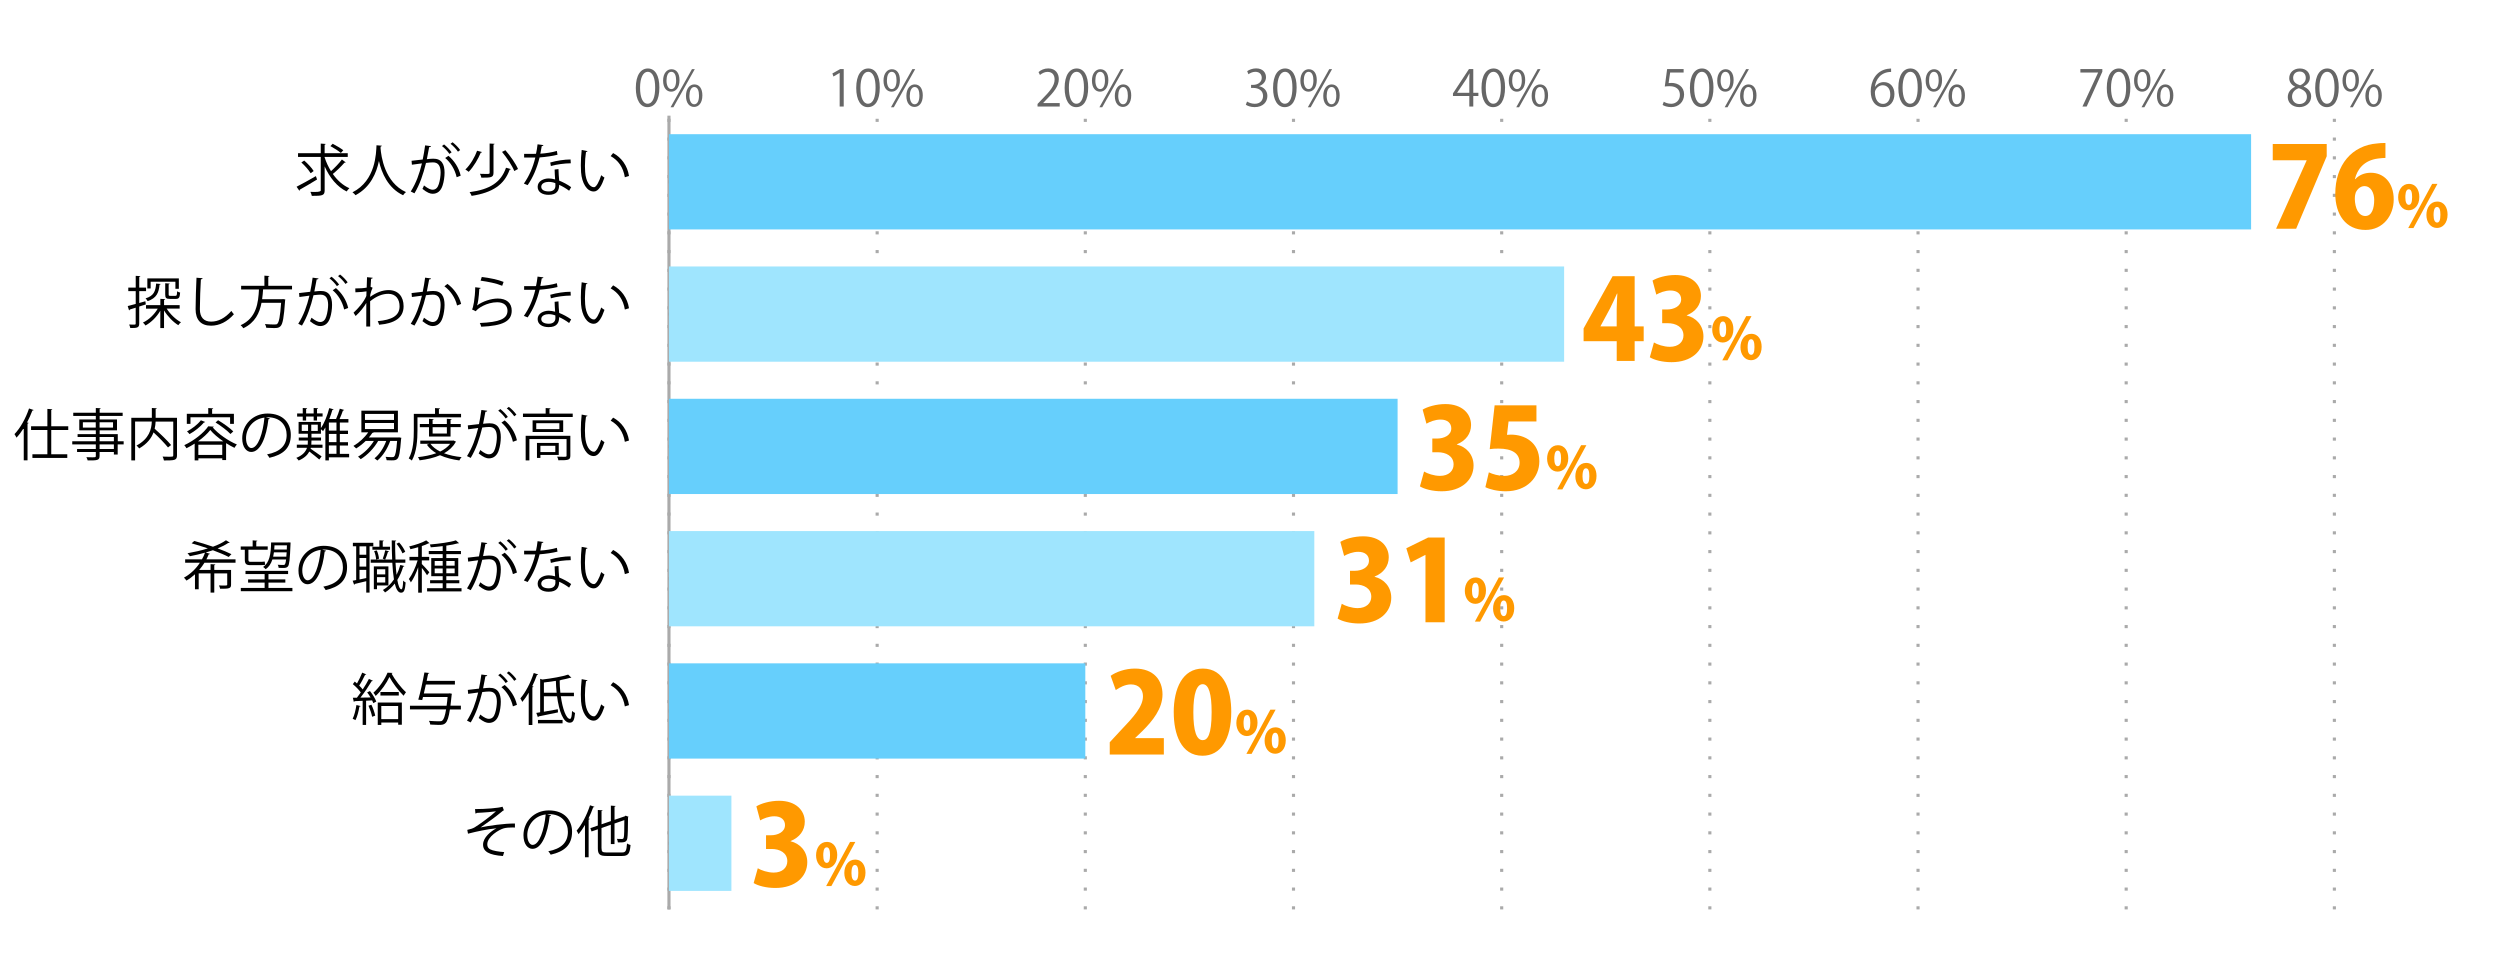 <?xml version="1.0" encoding="UTF-8"?><svg id="_レイヤー_2" xmlns="http://www.w3.org/2000/svg" viewBox="0 0 800 313.5"><defs><style>.cls-1,.cls-2,.cls-3,.cls-4{fill:none;}.cls-5{fill:#66cffc;}.cls-6{fill:#f90;}.cls-7{fill:#9fe5fe;}.cls-8{fill:#666;}.cls-2{stroke-dasharray:0 0 1 5;}.cls-2,.cls-3,.cls-4{stroke-miterlimit:10;}.cls-2,.cls-4{stroke:#aaa;}.cls-3{stroke:#000;}</style></defs><g id="_グラフのコピー"><rect class="cls-1" width="800" height="313.5"/><g><path class="cls-8" d="M203.46,28.14c0-4.19,1.63-6.23,3.87-6.23s3.67,2.15,3.67,6.07c0,4.16-1.46,6.31-3.84,6.31-2.18,0-3.7-2.14-3.7-6.15Zm6.19-.1c0-2.99-.72-5.06-2.4-5.06-1.42,0-2.43,1.9-2.43,5.06s.88,5.15,2.38,5.15c1.78,0,2.45-2.3,2.45-5.15Z"/><path class="cls-8" d="M217.44,25.64c0,2.5-1.23,3.7-2.66,3.7s-2.59-1.17-2.59-3.54,1.25-3.65,2.67-3.65c1.62,0,2.58,1.31,2.58,3.49Zm-4.16,.16c0,1.46,.53,2.71,1.54,2.71,1.09,0,1.54-1.26,1.54-2.79,0-1.44-.4-2.74-1.54-2.74s-1.54,1.44-1.54,2.82Zm2.21,8.52h-.91l6.85-12.2h.91l-6.85,12.2Zm9.27-3.78c0,2.48-1.23,3.68-2.66,3.68s-2.59-1.17-2.59-3.54,1.25-3.67,2.67-3.67c1.62,0,2.58,1.33,2.58,3.52Zm-4.16,.08c0,1.52,.53,2.75,1.54,2.75,1.1,0,1.54-1.25,1.54-2.79,0-1.42-.38-2.74-1.52-2.74-1.07,0-1.55,1.39-1.55,2.77Z"/></g><g><path class="cls-8" d="M268.69,34.09v-10.74h-.03l-1.97,1.14-.32-.99,2.48-1.39h1.14v11.99h-1.3Z"/><path class="cls-8" d="M273.99,28.14c0-4.19,1.63-6.23,3.87-6.23s3.67,2.15,3.67,6.07c0,4.16-1.46,6.31-3.84,6.31-2.18,0-3.7-2.14-3.7-6.15Zm6.19-.1c0-2.99-.72-5.06-2.4-5.06-1.42,0-2.43,1.9-2.43,5.06s.88,5.15,2.38,5.15c1.78,0,2.45-2.3,2.45-5.15Z"/><path class="cls-8" d="M287.97,25.64c0,2.5-1.23,3.7-2.66,3.7s-2.59-1.17-2.59-3.54,1.25-3.65,2.67-3.65c1.62,0,2.58,1.31,2.58,3.49Zm-4.16,.16c0,1.46,.53,2.71,1.54,2.71,1.09,0,1.54-1.26,1.54-2.79,0-1.44-.4-2.74-1.54-2.74s-1.54,1.44-1.54,2.82Zm2.21,8.52h-.91l6.85-12.2h.91l-6.85,12.2Zm9.27-3.78c0,2.48-1.23,3.68-2.66,3.68s-2.59-1.17-2.59-3.54,1.25-3.67,2.67-3.67c1.62,0,2.58,1.33,2.58,3.52Zm-4.16,.08c0,1.52,.53,2.75,1.54,2.75,1.1,0,1.54-1.25,1.54-2.79,0-1.42-.38-2.74-1.52-2.74-1.07,0-1.55,1.39-1.55,2.77Z"/></g><g><path class="cls-8" d="M339.1,34.09h-7.09v-.82l1.17-1.23c2.85-2.88,4.29-4.63,4.29-6.58,0-1.28-.56-2.46-2.29-2.46-.96,0-1.82,.53-2.4,.99l-.45-.93c.74-.66,1.82-1.17,3.11-1.17,2.42,0,3.38,1.76,3.38,3.41,0,2.26-1.58,4.18-4.07,6.67l-.94,.99v.03h5.3v1.09Z"/><path class="cls-8" d="M340.68,28.14c0-4.19,1.63-6.23,3.87-6.23s3.67,2.15,3.67,6.07c0,4.16-1.46,6.31-3.84,6.31-2.18,0-3.7-2.14-3.7-6.15Zm6.19-.1c0-2.99-.72-5.06-2.4-5.06-1.42,0-2.43,1.9-2.43,5.06s.88,5.15,2.38,5.15c1.78,0,2.45-2.3,2.45-5.15Z"/><path class="cls-8" d="M354.67,25.64c0,2.5-1.23,3.7-2.66,3.7s-2.59-1.17-2.59-3.54,1.25-3.65,2.67-3.65c1.62,0,2.58,1.31,2.58,3.49Zm-4.16,.16c0,1.46,.53,2.71,1.54,2.71,1.09,0,1.54-1.26,1.54-2.79,0-1.44-.4-2.74-1.54-2.74s-1.54,1.44-1.54,2.82Zm2.21,8.52h-.91l6.85-12.2h.91l-6.85,12.2Zm9.27-3.78c0,2.48-1.23,3.68-2.66,3.68s-2.59-1.17-2.59-3.54,1.25-3.67,2.67-3.67c1.62,0,2.58,1.33,2.58,3.52Zm-4.16,.08c0,1.52,.53,2.75,1.54,2.75,1.1,0,1.54-1.25,1.54-2.79,0-1.42-.38-2.74-1.52-2.74-1.07,0-1.55,1.39-1.55,2.77Z"/></g><g><path class="cls-8" d="M402.95,27.61c1.41,.24,2.61,1.38,2.61,3.1,0,1.9-1.38,3.57-4.07,3.57-1.2,0-2.29-.38-2.83-.77l.4-1.02c.43,.29,1.39,.72,2.45,.72,2.02,0,2.67-1.41,2.67-2.51,0-1.76-1.49-2.56-3.06-2.56h-.78v-.99h.78c1.15,0,2.64-.72,2.64-2.23,0-1.04-.62-1.94-2.07-1.94-.88,0-1.71,.43-2.19,.78l-.4-.98c.58-.45,1.7-.9,2.85-.9,2.19,0,3.17,1.39,3.17,2.83,0,1.23-.78,2.34-2.18,2.83v.05Z"/><path class="cls-8" d="M407.38,28.14c0-4.19,1.63-6.23,3.87-6.23s3.67,2.15,3.67,6.07c0,4.16-1.46,6.31-3.84,6.31-2.18,0-3.7-2.14-3.7-6.15Zm6.19-.1c0-2.99-.72-5.06-2.4-5.06-1.42,0-2.43,1.9-2.43,5.06s.88,5.15,2.38,5.15c1.78,0,2.45-2.3,2.45-5.15Z"/><path class="cls-8" d="M421.37,25.64c0,2.5-1.23,3.7-2.66,3.7s-2.59-1.17-2.59-3.54,1.25-3.65,2.67-3.65c1.62,0,2.58,1.31,2.58,3.49Zm-4.16,.16c0,1.46,.53,2.71,1.54,2.71,1.09,0,1.54-1.26,1.54-2.79,0-1.44-.4-2.74-1.54-2.74s-1.54,1.44-1.54,2.82Zm2.21,8.52h-.91l6.85-12.2h.91l-6.85,12.2Zm9.27-3.78c0,2.48-1.23,3.68-2.66,3.68s-2.59-1.17-2.59-3.54,1.25-3.67,2.67-3.67c1.62,0,2.58,1.33,2.58,3.52Zm-4.16,.08c0,1.52,.53,2.75,1.54,2.75,1.1,0,1.54-1.25,1.54-2.79,0-1.42-.38-2.74-1.52-2.74-1.07,0-1.55,1.39-1.55,2.77Z"/></g><g><path class="cls-8" d="M471.44,34.09h-1.26v-3.36h-5.23v-.85l5.12-7.78h1.38v7.6h1.63v1.02h-1.63v3.36Zm-5.15-4.39h3.89v-4.26c0-.66,.03-1.3,.06-1.92h-.06c-.37,.74-.66,1.25-.96,1.79l-2.93,4.35v.03Z"/><path class="cls-8" d="M474.08,28.14c0-4.19,1.63-6.23,3.87-6.23s3.67,2.15,3.67,6.07c0,4.16-1.46,6.31-3.84,6.31-2.18,0-3.7-2.14-3.7-6.15Zm6.19-.1c0-2.99-.72-5.06-2.4-5.06-1.42,0-2.43,1.9-2.43,5.06s.88,5.15,2.38,5.15c1.78,0,2.45-2.3,2.45-5.15Z"/><path class="cls-8" d="M488.06,25.64c0,2.5-1.23,3.7-2.66,3.7s-2.59-1.17-2.59-3.54,1.25-3.65,2.67-3.65c1.62,0,2.58,1.31,2.58,3.49Zm-4.16,.16c0,1.46,.53,2.71,1.54,2.71,1.09,0,1.54-1.26,1.54-2.79,0-1.44-.4-2.74-1.54-2.74s-1.54,1.44-1.54,2.82Zm2.21,8.52h-.91l6.85-12.2h.91l-6.85,12.2Zm9.27-3.78c0,2.48-1.23,3.68-2.66,3.68s-2.59-1.17-2.59-3.54,1.25-3.67,2.67-3.67c1.62,0,2.58,1.33,2.58,3.52Zm-4.16,.08c0,1.52,.53,2.75,1.54,2.75,1.1,0,1.54-1.25,1.54-2.79,0-1.42-.38-2.74-1.52-2.74-1.07,0-1.55,1.39-1.55,2.77Z"/></g><g><path class="cls-8" d="M538.76,22.1v1.1h-4.31l-.5,3.39c.26-.03,.51-.06,.93-.06,2.13,0,4.03,1.26,4.03,3.68s-1.76,4.07-4.13,4.07c-1.2,0-2.21-.35-2.75-.7l.38-1.04c.45,.3,1.33,.67,2.37,.67,1.5,0,2.8-1.1,2.79-2.83,0-1.65-1.06-2.8-3.3-2.8-.64,0-1.14,.05-1.54,.11l.75-5.59h5.27Z"/><path class="cls-8" d="M540.77,28.14c0-4.19,1.63-6.23,3.87-6.23s3.67,2.15,3.67,6.07c0,4.16-1.46,6.31-3.84,6.31-2.18,0-3.7-2.14-3.7-6.15Zm6.19-.1c0-2.99-.72-5.06-2.4-5.06-1.42,0-2.43,1.9-2.43,5.06s.88,5.15,2.38,5.15c1.78,0,2.45-2.3,2.45-5.15Z"/><path class="cls-8" d="M554.76,25.64c0,2.5-1.23,3.7-2.66,3.7s-2.59-1.17-2.59-3.54,1.25-3.65,2.67-3.65c1.62,0,2.58,1.31,2.58,3.49Zm-4.16,.16c0,1.46,.53,2.71,1.54,2.71,1.09,0,1.54-1.26,1.54-2.79,0-1.44-.4-2.74-1.54-2.74s-1.54,1.44-1.54,2.82Zm2.21,8.52h-.91l6.85-12.2h.91l-6.85,12.2Zm9.27-3.78c0,2.48-1.23,3.68-2.66,3.68s-2.59-1.17-2.59-3.54,1.25-3.67,2.67-3.67c1.62,0,2.58,1.33,2.58,3.52Zm-4.16,.08c0,1.52,.53,2.75,1.54,2.75,1.1,0,1.54-1.25,1.54-2.79,0-1.42-.38-2.74-1.52-2.74-1.07,0-1.55,1.39-1.55,2.77Z"/></g><g><path class="cls-8" d="M600.03,27.74c.54-.8,1.52-1.47,2.8-1.47,2.03,0,3.39,1.52,3.39,3.83s-1.34,4.19-3.68,4.19-3.91-1.94-3.91-5.04,1.5-6.58,5.39-7.22c.45-.06,.85-.11,1.12-.11l.02,1.1c-3.33,0-4.91,2.42-5.19,4.72h.05Zm4.85,2.45c0-1.84-.99-2.91-2.43-2.91s-2.48,1.38-2.48,2.27c.02,2.19,.94,3.7,2.61,3.7,1.39,0,2.31-1.25,2.31-3.06Z"/><path class="cls-8" d="M607.47,28.14c0-4.19,1.63-6.23,3.87-6.23s3.67,2.15,3.67,6.07c0,4.16-1.46,6.31-3.84,6.31-2.18,0-3.7-2.14-3.7-6.15Zm6.19-.1c0-2.99-.72-5.06-2.4-5.06-1.42,0-2.43,1.9-2.43,5.06s.88,5.15,2.38,5.15c1.78,0,2.45-2.3,2.45-5.15Z"/><path class="cls-8" d="M621.46,25.64c0,2.5-1.23,3.7-2.66,3.7s-2.59-1.17-2.59-3.54,1.25-3.65,2.67-3.65c1.62,0,2.58,1.31,2.58,3.49Zm-4.16,.16c0,1.46,.53,2.71,1.54,2.71,1.09,0,1.54-1.26,1.54-2.79,0-1.44-.4-2.74-1.54-2.74s-1.54,1.44-1.54,2.82Zm2.21,8.52h-.91l6.85-12.2h.91l-6.85,12.2Zm9.27-3.78c0,2.48-1.23,3.68-2.66,3.68s-2.59-1.17-2.59-3.54,1.25-3.67,2.67-3.67c1.62,0,2.58,1.33,2.58,3.52Zm-4.16,.08c0,1.52,.53,2.75,1.54,2.75,1.1,0,1.54-1.25,1.54-2.79,0-1.42-.38-2.74-1.52-2.74-1.07,0-1.55,1.39-1.55,2.77Z"/></g><g><path class="cls-8" d="M665.72,22.1h7.03v.85l-5.01,11.14h-1.36l5.01-10.85v-.03h-5.67v-1.1Z"/><path class="cls-8" d="M674.17,28.14c0-4.19,1.63-6.23,3.87-6.23s3.67,2.15,3.67,6.07c0,4.16-1.46,6.31-3.84,6.31-2.18,0-3.7-2.14-3.7-6.15Zm6.19-.1c0-2.99-.72-5.06-2.4-5.06-1.42,0-2.43,1.9-2.43,5.06s.88,5.15,2.38,5.15c1.78,0,2.45-2.3,2.45-5.15Z"/><path class="cls-8" d="M688.15,25.64c0,2.5-1.23,3.7-2.66,3.7s-2.59-1.17-2.59-3.54,1.25-3.65,2.67-3.65c1.62,0,2.58,1.31,2.58,3.49Zm-4.16,.16c0,1.46,.53,2.71,1.54,2.71,1.09,0,1.54-1.26,1.54-2.79,0-1.44-.4-2.74-1.54-2.74s-1.54,1.44-1.54,2.82Zm2.21,8.52h-.91l6.85-12.2h.91l-6.85,12.2Zm9.27-3.78c0,2.48-1.23,3.68-2.66,3.68s-2.59-1.17-2.59-3.54,1.25-3.67,2.67-3.67c1.62,0,2.58,1.33,2.58,3.52Zm-4.16,.08c0,1.52,.53,2.75,1.54,2.75,1.1,0,1.54-1.25,1.54-2.79,0-1.42-.38-2.74-1.52-2.74-1.07,0-1.55,1.39-1.55,2.77Z"/></g><g><path class="cls-8" d="M734.42,27.74c-1.3-.62-1.87-1.68-1.87-2.71,0-1.86,1.46-3.12,3.39-3.12,2.18,0,3.22,1.47,3.22,2.91,0,1.02-.54,2.14-1.97,2.83v.06c1.47,.62,2.38,1.7,2.38,3.14,0,2.03-1.66,3.43-3.78,3.43-2.29,0-3.7-1.46-3.7-3.19,0-1.55,.93-2.67,2.32-3.3v-.06Zm3.79,3.27c0-1.5-1.01-2.27-2.59-2.79-1.41,.46-2.16,1.49-2.16,2.67,0,1.36,.91,2.4,2.35,2.4,1.54,0,2.4-1.04,2.4-2.29Zm-4.4-6.1c-.02,1.28,.9,1.98,2.22,2.38,1.04-.4,1.82-1.22,1.82-2.35,0-1.01-.56-2.05-1.97-2.05s-2.08,.98-2.08,2.02Z"/><path class="cls-8" d="M740.86,28.14c0-4.19,1.63-6.23,3.87-6.23s3.67,2.15,3.67,6.07c0,4.16-1.46,6.31-3.84,6.31-2.18,0-3.7-2.14-3.7-6.15Zm6.19-.1c0-2.99-.72-5.06-2.4-5.06-1.42,0-2.43,1.9-2.43,5.06s.88,5.15,2.38,5.15c1.78,0,2.45-2.3,2.45-5.15Z"/><path class="cls-8" d="M754.85,25.64c0,2.5-1.23,3.7-2.66,3.7s-2.59-1.17-2.59-3.54,1.25-3.65,2.67-3.65c1.62,0,2.58,1.31,2.58,3.49Zm-4.16,.16c0,1.46,.53,2.71,1.54,2.71,1.09,0,1.54-1.26,1.54-2.79,0-1.44-.4-2.74-1.54-2.74s-1.54,1.44-1.54,2.82Zm2.21,8.52h-.91l6.85-12.2h.91l-6.85,12.2Zm9.27-3.78c0,2.48-1.23,3.68-2.66,3.68s-2.59-1.17-2.59-3.54,1.25-3.67,2.67-3.67c1.62,0,2.58,1.33,2.58,3.52Zm-4.16,.08c0,1.52,.53,2.75,1.54,2.75,1.1,0,1.54-1.25,1.54-2.79,0-1.42-.38-2.74-1.52-2.74-1.07,0-1.55,1.39-1.55,2.77Z"/></g><g><line class="cls-2" x1="214.07" y1="291.01" x2="214.07" y2="37.01"/><line class="cls-2" x1="280.69" y1="291.01" x2="280.69" y2="37.01"/><line class="cls-2" x1="347.3" y1="291.01" x2="347.3" y2="37.01"/><line class="cls-2" x1="413.92" y1="291.01" x2="413.92" y2="37.01"/><line class="cls-2" x1="480.54" y1="291.01" x2="480.54" y2="37.01"/><line class="cls-2" x1="547.15" y1="291.01" x2="547.15" y2="37.01"/><line class="cls-2" x1="613.77" y1="291.01" x2="613.77" y2="37.01"/><line class="cls-2" x1="680.38" y1="291.01" x2="680.38" y2="37.01"/><line class="cls-2" x1="747" y1="291.01" x2="747" y2="37.01"/></g><line class="cls-4" x1="214.07" y1="291.01" x2="214.07" y2="37.01"/><g><line class="cls-3" x1="214.07" y1="269.85" x2="231.3" y2="269.85"/><line class="cls-3" x1="214.07" y1="227.51" x2="231.3" y2="227.51"/><line class="cls-3" x1="214.07" y1="185.18" x2="231.3" y2="185.18"/><line class="cls-3" x1="214.07" y1="142.85" x2="231.3" y2="142.85"/><line class="cls-3" x1="214.07" y1="100.51" x2="231.3" y2="100.51"/><line class="cls-3" x1="214.07" y1="58.18" x2="231.3" y2="58.18"/></g><g><rect class="cls-5" x="214.07" y="42.94" width="506.28" height="30.48"/><rect class="cls-7" x="214.07" y="85.27" width="286.45" height="30.48"/><rect class="cls-5" x="214.07" y="127.61" width="233.16" height="30.48"/><rect class="cls-7" x="214.07" y="169.94" width="206.51" height="30.48"/><rect class="cls-5" x="214.07" y="212.27" width="133.23" height="30.48"/><rect class="cls-7" x="214.07" y="254.61" width="19.98" height="30.48"/></g><g><path d="M152.01,258.91c3.35,0,7.56-.34,8.8-.76l.43,1.13c-.2,.05-.47,.29-.85,.61-1.82,1.51-4.45,3.4-6.59,4.88,2.5-.52,7.62-1.3,10.98-1.24v1.28c-.25-.02-.54-.02-.81-.02-.97,0-2,.07-2.75,.27-1.55,.43-5.29,2.65-5.29,5.11,0,1.12,.68,1.49,.94,1.62,.81,.45,2.77,.77,4.47,.88l-.4,1.26c-4.36-.34-6.36-1.35-6.36-3.66s2.52-4.29,4.29-5.22c-3.08,.32-6.12,.96-9.11,1.73l-.23-1.22c1.04-.22,1.78-.47,2.36-.81,1.35-.79,5.33-3.71,6.82-5.13-1.12,.18-3.37,.36-4.39,.41-.52,.04-1.24,.05-1.71,.09-.07,.09-.29,.22-.47,.22l-.13-1.44Z"/><path d="M176.35,260.86c-.07,.16-.22,.29-.45,.29-.65,5.6-2.52,10.48-5.51,10.48-1.51,0-2.88-1.51-2.88-4.36,0-4.32,3.37-7.94,8.1-7.94,5.2,0,7.45,3.29,7.45,6.81,0,4.29-2.48,6.36-6.84,7.36-.16-.29-.47-.77-.76-1.1,4.14-.79,6.27-2.81,6.27-6.21,0-2.97-1.91-5.67-6.12-5.67-.18,0-.38,.02-.54,.04l1.28,.31Zm-1.73-.23c-3.64,.45-5.89,3.46-5.89,6.61,0,1.93,.83,3.13,1.69,3.13,2.18,0,3.75-4.81,4.2-9.74Z"/><path d="M187.19,263.99c-.65,1.1-1.33,2.11-2.05,2.95-.14-.29-.43-.86-.63-1.13,1.66-1.87,3.28-5,4.29-8.12l1.42,.47c-.04,.13-.18,.2-.4,.18-.43,1.21-.94,2.41-1.51,3.56l.41,.13c-.02,.11-.13,.2-.36,.23v12.06h-1.17v-10.33Zm5.31,7.49c0,1.06,.25,1.31,1.6,1.31h4.95c1.22,0,1.42-.58,1.6-2.88,.29,.22,.77,.41,1.12,.49-.23,2.65-.65,3.51-2.68,3.51h-4.99c-2.14,0-2.79-.49-2.79-2.45v-6.09l-2.02,.7-.38-1.06,2.39-.83v-4.99l1.53,.11c-.02,.13-.11,.2-.34,.23v4.25l2.99-1.03v-4.95l1.51,.11c-.02,.13-.13,.2-.34,.23v4.2l3.28-1.12c.09-.09,.13-.13,.25-.22l.97,.38c-.02,.05-.11,.13-.18,.18-.02,3.26-.07,5.96-.22,6.68-.2,1.24-.94,1.4-3.03,1.33-.04-.34-.14-.85-.31-1.13,.58,.04,1.33,.04,1.57,.04,.34,0,.52-.07,.63-.54,.13-.45,.18-2.54,.18-5.51l-3.15,1.1v6.57h-1.17v-6.18l-2.99,1.04v6.5Z"/></g><g><path d="M115.37,225.94c-.04,.13-.14,.18-.36,.18-.25,1.53-.7,3.26-1.26,4.32-.23-.14-.63-.34-.9-.45,.54-1.03,.95-2.74,1.21-4.38l1.31,.32Zm3.22-2.74c-.32-.58-.72-1.15-1.1-1.64l.9-.43c.83,1.04,1.69,2.45,2.02,3.37l-.95,.5c-.09-.25-.22-.56-.38-.88l-1.93,.11v7.74h-1.1v-7.71c-.97,.05-1.85,.09-2.56,.11-.04,.14-.14,.22-.27,.23l-.31-1.33h1.3c.4-.5,.81-1.08,1.24-1.69-.58-.83-1.62-1.89-2.54-2.65l.61-.83,.72,.61c.59-1.04,1.28-2.47,1.67-3.47l1.3,.56c-.05,.11-.18,.14-.38,.14-.47,1.01-1.22,2.45-1.89,3.44,.45,.43,.85,.86,1.13,1.24,.76-1.15,1.48-2.36,1.98-3.37l1.28,.59c-.07,.09-.2,.14-.4,.14-.92,1.55-2.34,3.69-3.6,5.26l3.24-.05Zm.49,6.18c-.16-.97-.67-2.43-1.17-3.55l.94-.31c.54,1.1,1.04,2.56,1.22,3.49l-.99,.36Zm6.5-14.04c-.02,.13-.13,.2-.27,.25,1.06,1.93,2.99,4.48,4.61,5.92-.25,.31-.56,.76-.76,1.13-1.67-1.62-3.53-4.12-4.54-6.01-.88,1.91-2.57,4.38-4.41,6.07-.16-.32-.49-.77-.72-1.03,1.84-1.62,3.67-4.32,4.52-6.41l1.57,.07Zm-4.7,16.64v-7.18h7.71v7.11h-1.17v-.7h-5.4v.77h-1.13Zm.86-10.53h5.87v1.12h-5.87v-1.12Zm5.67,4.47h-5.4v4.2h5.4v-4.2Z"/><path d="M147.48,225.85v1.17h-3.51c-.38,2.54-.81,3.76-1.39,4.34-.52,.52-1.04,.61-2.21,.61-.7,0-1.69-.04-2.68-.11-.04-.36-.2-.86-.43-1.19,1.44,.13,2.81,.14,3.33,.14,.47,0,.72-.04,.95-.23,.47-.4,.86-1.46,1.21-3.57h-11.56v-1.17h11.72c.13-.81,.22-1.73,.32-2.79h-7.87c-.09,.34-.18,.67-.25,.97l-1.26-.13c.65-2.2,1.48-6,1.96-8.7l1.57,.16c-.04,.14-.14,.22-.38,.23-.13,.7-.29,1.48-.47,2.29h9.04v1.17h-9.29c-.2,.97-.43,1.96-.65,2.86h7.98l.27-.04,.72,.14c0,.13-.05,.25-.07,.38-.13,1.31-.25,2.47-.38,3.44h3.33Z"/><path d="M155.92,216.11c-.04,.22-.25,.31-.59,.32-.2,1.01-.52,2.75-.74,3.83,.81-.09,1.55-.16,2-.16,2.74-.04,3.67,1.78,3.67,4.48,0,1.35-.25,2.95-.61,4.03-.56,1.84-1.71,2.72-3.21,2.72-.74,0-1.71-.31-3.26-1.57,.2-.32,.34-.72,.49-1.1,1.44,1.12,2.2,1.37,2.75,1.37,1.03,0,1.64-.65,2-1.8,.38-1.12,.58-2.77,.58-3.69-.02-2.05-.68-3.28-2.48-3.26-.54,0-1.28,.07-2.2,.18-.9,3.67-1.96,6.82-3.69,9.72l-1.19-.58c1.75-2.79,2.74-5.58,3.58-9-.92,.11-2.23,.27-3.21,.43l-.11-1.26c.88-.11,2.36-.27,3.57-.41,.27-1.31,.56-2.94,.77-4.52l1.87,.25Zm4.18-.56c.86,.67,1.89,1.75,2.41,2.52l-.7,.5c-.5-.77-1.58-1.91-2.38-2.5l.67-.52Zm4.03,10.48c-.59-2.59-2.02-4.77-3.67-6.14l1.04-.7c1.78,1.49,3.33,3.75,3.92,6.36l-1.3,.49Zm-1.31-11.18c.88,.65,1.91,1.73,2.43,2.5l-.7,.52c-.5-.77-1.58-1.93-2.38-2.52l.65-.5Z"/><path d="M169.19,221.66c-.65,1.1-1.33,2.11-2.05,2.95-.14-.29-.43-.86-.63-1.13,1.66-1.87,3.28-5.01,4.29-8.12l1.42,.47c-.04,.13-.18,.2-.4,.18-.43,1.21-.94,2.41-1.51,3.57l.41,.13c-.02,.11-.13,.2-.36,.23v12.06h-1.17v-10.33Zm14.48,1.13h-4.21c.56,4.05,1.71,7.24,2.92,7.26,.41,0,.59-.76,.67-2.54,.27,.25,.67,.52,.97,.63-.22,2.41-.65,3.12-1.75,3.12-2.04,0-3.39-3.73-4.02-8.46h-4.21v4.95c1.39-.23,2.93-.52,4.46-.79l.05,1.01c-2.29,.49-4.65,.97-6.19,1.28-.02,.13-.13,.23-.23,.25l-.52-1.37c.38-.05,.79-.13,1.24-.2v-10.71l.7,.23c2.97-.36,6.37-.94,8.26-1.58l1.04,.99c-.05,.04-.11,.05-.2,.05-.05,0-.11,0-.16-.02-.83,.25-1.91,.49-3.08,.72-.05,.07-.16,.13-.32,.14,0,1.33,.09,2.65,.23,3.92h4.34v1.12Zm-11.52,8.68v-1.1h7.87v1.1h-7.87Zm1.89-9.79h4.09c-.14-1.22-.22-2.52-.25-3.8-1.26,.2-2.59,.38-3.83,.52v3.28Z"/><path d="M188.01,217.68c-.04,.16-.23,.27-.49,.29-.22,1.35-.34,2.97-.34,4.48,0,.67,.04,1.31,.07,1.89,.22,3.06,1.46,4.92,2.84,4.9,.72,0,1.66-1.84,2.3-3.85,.25,.25,.74,.59,1.04,.77-.83,2.43-1.87,4.41-3.37,4.45-2.29,.04-3.87-2.74-4.12-6.19-.05-.68-.07-1.44-.07-2.25,0-1.58,.09-3.31,.27-4.84l1.85,.36Zm11.94,8.37c-.5-3.15-2.11-5.42-4.54-6.77l.79-.97c2.63,1.4,4.56,4,5.08,7.33l-1.33,.41Z"/></g><g><path d="M75.36,180.08h-9.94c-.49,.79-1.04,1.57-1.69,2.3h3.65v-1.85l1.53,.09c-.02,.13-.11,.22-.34,.25v1.51h5.37v4.68c0,.65-.14,.97-.67,1.15-.52,.18-1.41,.2-2.81,.2-.05-.34-.25-.76-.4-1.06,.56,0,1.06,.02,1.46,.02,1.06,0,1.19,0,1.19-.32v-3.57h-4.14v6.16h-1.19v-6.16h-3.8v5.08h-1.19v-4.79c-.83,.76-1.73,1.44-2.72,2.02-.18-.29-.58-.7-.81-.94,2.11-1.15,3.85-2.86,5.11-4.77h-4.72v-1.1h5.38c.4-.7,.72-1.4,.97-2.12-1.62,.45-3.26,.83-4.84,1.13-.16-.27-.5-.72-.76-.95,2.12-.38,4.41-.88,6.52-1.55-1.76-.61-3.57-1.17-5.2-1.62l.83-.76c1.85,.49,3.98,1.13,6,1.84,1.62-.59,3.06-1.28,4.16-2.07l1.21,.76c-.05,.07-.18,.11-.31,.11-.05,0-.11,0-.16-.02-.95,.65-2.12,1.24-3.4,1.76,1.71,.63,3.26,1.26,4.41,1.84l-.88,.9c-1.24-.65-3.06-1.42-5.06-2.16-.74,.27-1.51,.5-2.3,.74l1.37,.4c-.07,.14-.22,.2-.41,.18-.22,.54-.45,1.06-.74,1.6h9.33v1.1Z"/><path d="M80.12,180.85c-1.4,0-1.78-.47-1.78-1.82v-3.11h-1.31v-1.06h3.82v-1.95l1.5,.11c-.02,.13-.11,.2-.34,.23v1.6h3.66v1.06h-6.18v3.13c0,.56,.13,.74,.63,.74h3.22c.4,0,1.04-.02,1.37-.09,.04,.31,.09,.81,.13,1.06-.27,.07-.88,.09-1.46,.09h-3.24Zm5.78,7.29h7.67v1.04h-16.51v-1.04h7.62v-1.71h-5.29v-1.03h5.29v-1.69h-6.12v-1.04h13.63v1.04h-6.28v1.69h5.4v1.03h-5.4v1.71Zm7.09-14.53c0,.11-.02,.23-.02,.38-.2,5-.38,6.7-.83,7.26-.38,.45-.86,.5-1.64,.5-.4,0-.85-.02-1.33-.04-.02-.29-.13-.72-.29-.99,.81,.07,1.51,.07,1.84,.07,.43,0,.65-.18,.83-1.76h-4.39c-.43,1.35-1.12,2.41-2.14,3.12-.18-.2-.54-.56-.81-.72,2-1.35,2.5-4.12,2.54-7.85h5.38l.25-.02,.61,.05Zm-5.33,3.13c-.07,.49-.16,.95-.25,1.39h4.21l.11-1.39h-4.07Zm4.16-2.23h-3.98c-.02,.47-.05,.92-.09,1.35h4.02l.05-1.35Z"/><path d="M104.35,176.19c-.07,.16-.22,.29-.45,.29-.65,5.6-2.52,10.48-5.51,10.48-1.51,0-2.88-1.51-2.88-4.36,0-4.32,3.37-7.94,8.1-7.94,5.2,0,7.45,3.29,7.45,6.81,0,4.29-2.48,6.36-6.84,7.36-.16-.29-.47-.77-.76-1.1,4.14-.79,6.27-2.81,6.27-6.21,0-2.97-1.91-5.67-6.12-5.67-.18,0-.38,.02-.54,.04l1.28,.31Zm-1.73-.23c-3.64,.45-5.89,3.46-5.89,6.61,0,1.93,.83,3.13,1.69,3.13,2.18,0,3.75-4.81,4.2-9.74Z"/><path d="M119.47,174.82h-1.21v14.82h-1.06v-3.66c-1.4,.34-2.74,.68-3.66,.88-.02,.14-.11,.23-.22,.27l-.47-1.3,1.13-.22v-10.8h-1.06v-1.12h6.54v1.12Zm-2.27,2.7v-2.7h-2.16v2.7h2.16Zm0,3.8v-2.75h-2.16v2.75h2.16Zm-2.16,1.03v3.08l2.16-.45v-2.63h-2.16Zm11.52-2.29c.09,1.42,.2,2.74,.34,3.89,.49-.97,.88-2.02,1.19-3.15l1.3,.34c-.04,.13-.16,.18-.38,.2-.45,1.55-1.08,2.99-1.87,4.25,.32,1.84,.76,2.99,1.3,2.99,.32,0,.5-.88,.58-2.79,.22,.25,.56,.52,.79,.61-.2,2.45-.5,3.26-1.49,3.26-.92,0-1.55-1.1-2-2.92-.88,1.15-1.93,2.11-3.11,2.85-.14-.23-.47-.59-.68-.79,1.39-.81,2.58-1.96,3.53-3.38-.25-1.51-.41-3.35-.52-5.35h-6.91v-1.01h6.86c-.09-1.95-.13-4.03-.14-6.14l1.44,.07c0,.14-.11,.22-.34,.25-.02,1.98,.02,3.98,.11,5.82h3.15v1.01h-3.12Zm-7.4-5.11h2.25v-2.05l1.41,.09c-.02,.13-.11,.22-.34,.25v1.71h2.34v.97h-5.65v-.97Zm5.13,12.39h-3.65v1.21h-1.01v-7.31h4.66v6.1Zm-3.71-11.2c.38,.83,.65,1.93,.7,2.65l-.92,.25c-.04-.74-.29-1.85-.63-2.7l.85-.2Zm2.7,6.03h-2.65v1.64h2.65v-1.64Zm-2.65,4.23h2.65v-1.71h-2.65v1.71Zm3.87-9.96c-.05,.11-.16,.16-.36,.18-.2,.67-.56,1.75-.88,2.43,0,0-.76-.27-.77-.27,.29-.74,.63-1.91,.79-2.7l1.22,.36Zm3.22-2.86c.83,.9,1.62,2.14,1.96,2.99l-.9,.5c-.32-.86-1.13-2.14-1.91-3.06l.85-.43Z"/><path d="M135,180.5c.54,.5,2.05,2.18,2.39,2.63l-.74,.94c-.29-.54-1.04-1.57-1.66-2.34v7.92h-1.17v-8.14c-.65,1.87-1.51,3.73-2.34,4.86-.13-.32-.43-.81-.65-1.08,1.04-1.35,2.2-3.82,2.81-5.96h-2.61v-1.13h2.79v-3.1c-.83,.25-1.67,.47-2.49,.65-.05-.25-.23-.65-.4-.88,1.98-.49,4.23-1.21,5.46-1.96l1.06,.9c-.13,.07-.16,.07-.36,.07-.56,.31-1.3,.59-2.11,.86v3.46h2.36v1.13h-2.36v1.17Zm7.83,7.72h4.86v1.03h-11.02v-1.03h4.99v-1.57h-4.03v-.99h4.03v-1.28h-3.66v-5.8h3.66v-1.26h-4.45v-1.01h4.45v-1.55c-1.28,.16-2.59,.29-3.82,.38-.04-.25-.18-.67-.31-.9,2.97-.25,6.52-.72,8.35-1.33l1.01,.9c-.05,.05-.11,.07-.2,.07-.04,0-.09,0-.14-.02-.97,.29-2.29,.54-3.73,.74v1.71h4.68v1.01h-4.68v1.26h3.82v5.8h-3.82v1.28h4.16v.99h-4.16v1.57Zm-3.73-8.7v1.49h2.56v-1.49h-2.56Zm0,3.92h2.56v-1.53h-2.56v1.53Zm6.39-3.92h-2.67v1.49h2.67v-1.49Zm0,3.92v-1.53h-2.67v1.53h2.67Z"/><path d="M155.92,173.78c-.04,.22-.25,.31-.59,.32-.2,1.01-.52,2.75-.74,3.84,.81-.09,1.55-.16,2-.16,2.74-.04,3.67,1.78,3.67,4.48,0,1.35-.25,2.95-.61,4.03-.56,1.84-1.71,2.72-3.21,2.72-.74,0-1.71-.31-3.26-1.57,.2-.32,.34-.72,.49-1.1,1.44,1.12,2.2,1.37,2.75,1.37,1.03,0,1.64-.65,2-1.8,.38-1.12,.58-2.77,.58-3.69-.02-2.05-.68-3.28-2.48-3.26-.54,0-1.28,.07-2.2,.18-.9,3.67-1.96,6.82-3.69,9.72l-1.19-.58c1.75-2.79,2.74-5.58,3.58-9-.92,.11-2.23,.27-3.21,.43l-.11-1.26c.88-.11,2.36-.27,3.57-.41,.27-1.31,.56-2.93,.77-4.52l1.87,.25Zm4.18-.56c.86,.67,1.89,1.75,2.41,2.52l-.7,.5c-.5-.77-1.58-1.91-2.38-2.5l.67-.52Zm4.03,10.48c-.59-2.59-2.02-4.77-3.67-6.14l1.04-.7c1.78,1.5,3.33,3.75,3.92,6.36l-1.3,.49Zm-1.31-11.18c.88,.65,1.91,1.73,2.43,2.5l-.7,.52c-.5-.77-1.58-1.93-2.38-2.52l.65-.5Z"/><path d="M173.92,173.44c-.05,.14-.23,.29-.56,.31-.13,.79-.29,1.73-.45,2.43,1.76-.11,3.73-.41,5.29-.88l.2,1.22c-1.67,.41-3.66,.7-5.73,.86-.86,3.46-2.05,6.27-3.82,8.86l-1.21-.49c1.64-2.36,2.88-5.06,3.66-8.34h-3.58v-1.17h2.14c.56,0,1.13-.02,1.66-.02,.22-.95,.38-1.98,.5-3.04l1.89,.25Zm4.79,7.67c.02,1.46,.13,2.45,.23,3.69,1.15,.45,2.65,1.22,3.83,2.09l-.65,1.15c-.99-.76-2.21-1.46-3.19-1.89,0,1.8-.72,3.21-3.37,3.21-2,0-3.53-.9-3.51-2.59,0-1.8,1.89-2.67,3.55-2.67,.65,0,1.31,.13,2.04,.32-.07-1.15-.16-2.32-.16-3.17l1.22-.14Zm-.99,4.5c-.74-.29-1.49-.41-2.14-.41-1.08,0-2.36,.43-2.38,1.55,0,1.03,1.01,1.51,2.41,1.51,1.3,0,2.12-.63,2.12-1.82,0-.29,0-.56-.02-.83Zm4.93-6.36c-2.03,.02-4.5,.34-6.37,.88l-.2-1.13c2.05-.59,4.54-.97,6.5-.97l.07,1.22Z"/><path d="M188.01,175.35c-.04,.16-.23,.27-.49,.29-.22,1.35-.34,2.97-.34,4.48,0,.67,.04,1.31,.07,1.89,.22,3.06,1.46,4.92,2.84,4.9,.72,0,1.66-1.84,2.3-3.85,.25,.25,.74,.59,1.04,.77-.83,2.43-1.87,4.41-3.37,4.45-2.29,.04-3.87-2.74-4.12-6.19-.05-.68-.07-1.44-.07-2.25,0-1.58,.09-3.31,.27-4.84l1.85,.36Zm11.94,8.37c-.5-3.15-2.11-5.42-4.54-6.77l.79-.97c2.63,1.4,4.56,4,5.08,7.33l-1.33,.41Z"/></g><g><path d="M7.6,136.97c-.72,1.17-1.51,2.21-2.32,3.08-.14-.29-.45-.86-.65-1.13,1.82-1.87,3.6-5.02,4.66-8.21l1.48,.49c-.07,.13-.2,.18-.41,.18-.49,1.3-1.06,2.57-1.71,3.8l.5,.14c-.02,.13-.13,.2-.34,.23v11.76h-1.21v-10.33Zm14.24,.63h-5.44v7.76h5.13v1.17H10.37v-1.17h4.79v-7.76h-5.22v-1.19h5.22v-5.56l1.58,.11c-.02,.13-.11,.22-.34,.23v5.22h5.44v1.19Z"/><path d="M39.57,141.21v.99h-1.91v3.26h-1.22v-.83h-4.57v1.22c0,.81-.23,1.13-.77,1.31-.56,.18-1.51,.18-3.04,.18-.05-.29-.27-.76-.43-1.04,.67,.02,1.33,.04,1.82,.04,1.1,0,1.21,0,1.21-.47v-1.24h-6v-.95h6v-1.48h-7.54v-.99h7.54v-1.37h-5.83v-.92h5.83v-1.21h-5.29v-3.48h5.29v-1.13h-7.22v-1.03h7.22v-1.51l1.57,.09c-.02,.14-.11,.23-.34,.25v1.17h7.36v1.03h-7.36v1.13h5.55v3.48h-5.55v1.21h5.8v2.29h1.91Zm-13.05-4.38h4.12v-1.71h-4.12v1.71Zm9.65-1.71h-4.3v1.71h4.3v-1.71Zm-4.3,4.72v1.37h4.57v-1.37h-4.57Zm4.57,3.84v-1.48h-4.57v1.48h4.57Z"/><path d="M56.64,133.71v11.96c0,.85-.2,1.24-.81,1.46-.61,.2-1.73,.22-3.37,.22-.05-.36-.25-.9-.43-1.24,.67,.02,1.31,.04,1.84,.04,1.5,0,1.57,0,1.57-.47v-10.77h-5.64c-.04,.74-.13,1.51-.31,2.3,1.87,1.64,4.12,3.82,5.26,5.2l-.99,.77c-.99-1.24-2.88-3.21-4.63-4.81-.67,1.82-2,3.62-4.59,5.13-.18-.27-.58-.7-.86-.92,4.11-2.21,4.79-5.26,4.9-7.69h-5.35v12.44h-1.21v-13.63h6.57v-3.15l1.58,.11c-.02,.13-.11,.22-.36,.25v2.79h6.82Z"/><path d="M62.28,141.96c-.85,.54-1.73,1.04-2.61,1.48-.16-.29-.47-.74-.7-.99,3.12-1.44,6.23-3.91,7.67-6.03l1.78,.11c-.04,.13-.18,.22-.36,.23,1.75,2.07,4.97,4.32,7.74,5.47-.27,.29-.58,.74-.77,1.08-.86-.41-1.78-.92-2.68-1.5v5.42h-1.22v-.56h-7.65v.65h-1.19v-5.37Zm-1.33-8.44v2.11h-1.17v-3.22h6.86v-1.84l1.6,.11c-.02,.13-.13,.22-.36,.23v1.5h6.97v3.22h-1.22v-2.11h-12.68Zm4.72,1.51c-.07,.11-.2,.16-.4,.16-1.17,1.39-2.99,2.83-4.63,3.73-.18-.23-.56-.68-.79-.88,1.57-.81,3.35-2.16,4.43-3.55l1.39,.54Zm5.78,6.19c-1.64-1.13-3.17-2.41-4.16-3.62-.88,1.15-2.29,2.45-3.92,3.62h8.08Zm-7.98,4.36h7.65v-3.26h-7.65v3.26Zm10.28-6.7c-.99-1.06-3.06-2.63-4.77-3.69l.81-.72c1.71,1.01,3.82,2.52,4.86,3.58l-.9,.83Z"/><path d="M86.35,133.86c-.07,.16-.22,.29-.45,.29-.65,5.6-2.52,10.48-5.51,10.48-1.51,0-2.88-1.51-2.88-4.36,0-4.32,3.37-7.94,8.1-7.94,5.2,0,7.45,3.29,7.45,6.81,0,4.29-2.48,6.36-6.84,7.36-.16-.29-.47-.77-.76-1.1,4.14-.79,6.27-2.81,6.27-6.21,0-2.97-1.91-5.67-6.12-5.67-.18,0-.38,.02-.54,.04l1.28,.31Zm-1.73-.23c-3.64,.45-5.89,3.46-5.89,6.61,0,1.93,.83,3.13,1.69,3.13,2.18,0,3.75-4.81,4.2-9.74Z"/><path d="M111.72,145.22v1.12h-6.48v.99h-1.12v-10.55c-.23,.41-.49,.81-.74,1.17-.16-.16-.45-.43-.68-.61v1.46h-3.03v1.21h3.06v.95h-3.06c0,.56,0,.85-.05,1.33h3.58v1.01h-3.75l-.07,.27c.92,.61,2.95,2.07,3.53,2.47l-.74,1.01c-.65-.58-2.16-1.78-3.19-2.56-.56,1.08-1.58,2.09-3.4,2.88-.16-.25-.49-.63-.76-.85,2.11-.85,3.02-2.04,3.42-3.22h-3.26v-1.01h3.49c.05-.5,.05-.79,.05-1.33h-2.92v-.95h2.92v-1.21h-2.97v-3.78h7.13v1.98c1.08-1.55,2.07-4.03,2.68-6.41l1.4,.4c-.05,.13-.16,.2-.4,.18-.27,.97-.61,1.96-.99,2.92h2.16c.45-.99,.94-2.36,1.21-3.31l1.4,.4c-.05,.11-.18,.18-.4,.2-.27,.77-.68,1.84-1.08,2.72h2.83v1.12h-2.74v2.59h2.61v1.06h-2.61v2.63h2.61v1.06h-2.61v2.68h2.93Zm-14.84-10.62v-1.28h-1.8v-1.01h1.8v-1.75l1.42,.09c-.02,.13-.11,.22-.34,.25v1.4h2.41v-1.75l1.42,.09c-.02,.13-.11,.22-.34,.25v1.4h1.78v1.01h-1.78v1.28h-1.08v-1.28h-2.41v1.28h-1.08Zm-.32,1.3v2h2.02v-2h-2.02Zm5.13,2v-2h-2.09v2h2.09Zm5.98-.11v-2.59h-2.43v2.59h2.43Zm0,3.69v-2.63h-2.43v2.63h2.43Zm-2.43,1.06v2.68h2.43v-2.68h-2.43Z"/><path d="M127.72,139.96l.72,.14c-.02,.11-.05,.25-.09,.38-.32,4.21-.63,5.78-1.19,6.34-.41,.43-.86,.5-1.82,.5-.45,0-1.04-.02-1.62-.05-.02-.32-.16-.77-.34-1.08,.92,.09,1.78,.09,2.11,.09s.49-.02,.65-.2c.38-.36,.68-1.69,.94-4.99h-2.21c-.88,2.48-2.38,4.84-4.11,6.28-.22-.2-.65-.54-.92-.72,1.55-1.22,2.92-3.28,3.76-5.56h-2.59c-1.31,2.34-3.42,4.5-5.58,5.85-.2-.23-.59-.63-.86-.81,1.93-1.13,3.82-2.97,5.08-5.04h-2.63c-.95,.94-2.02,1.78-3.04,2.41-.22-.22-.63-.61-.88-.81,1.73-.99,3.53-2.59,4.72-4.34h-2.18v-6.93h11.69v6.93h-7.76c-.07,.13-.2,.18-.41,.16-.32,.5-.7,.99-1.12,1.48h9.42l.29-.04Zm-10.93-7.51v1.93h9.29v-1.93h-9.29Zm0,2.92v1.94h9.29v-1.94h-9.29Z"/><path d="M147.54,133.55h-13.95v4.18c0,2.81-.22,6.9-1.8,9.65-.2-.22-.7-.56-.99-.68,1.49-2.61,1.62-6.32,1.62-8.97v-5.29h6.79v-1.86l1.6,.11c-.02,.13-.11,.22-.36,.25v1.5h7.09v1.12Zm-2.41,7.4l.81,.4c-.04,.09-.11,.14-.18,.18-.83,1.5-2.11,2.65-3.67,3.51,1.66,.63,3.57,1.04,5.62,1.24-.27,.27-.56,.74-.72,1.06-2.27-.31-4.38-.85-6.18-1.67-1.94,.85-4.21,1.35-6.54,1.64-.09-.31-.32-.76-.52-1.03,2.03-.22,4.07-.61,5.85-1.26-1.24-.74-2.25-1.64-3.01-2.72l.76-.29h-2.86v-1.01h10.42l.22-.05Zm-.95-1.26h-6.9v-2.99h-2.93v-1.01h2.93v-1.66l1.51,.11c-.02,.13-.13,.22-.36,.23v1.31h4.56v-1.66l1.55,.11c-.02,.13-.13,.22-.36,.23v1.31h3.26v1.01h-3.26v2.99Zm-6.46,2.32c.74,1.01,1.82,1.82,3.13,2.49,1.31-.65,2.43-1.46,3.22-2.49h-6.36Zm5.28-5.31h-4.56v2.02h4.56v-2.02Z"/><path d="M155.92,131.45c-.04,.22-.25,.31-.59,.32-.2,1.01-.52,2.75-.74,3.84,.81-.09,1.55-.16,2-.16,2.74-.04,3.67,1.78,3.67,4.48,0,1.35-.25,2.95-.61,4.03-.56,1.84-1.71,2.72-3.21,2.72-.74,0-1.71-.31-3.26-1.57,.2-.32,.34-.72,.49-1.1,1.44,1.12,2.2,1.37,2.75,1.37,1.03,0,1.64-.65,2-1.8,.38-1.12,.58-2.77,.58-3.69-.02-2.05-.68-3.28-2.48-3.26-.54,0-1.28,.07-2.2,.18-.9,3.67-1.96,6.82-3.69,9.72l-1.19-.58c1.75-2.79,2.74-5.58,3.58-9-.92,.11-2.23,.27-3.21,.43l-.11-1.26c.88-.11,2.36-.27,3.57-.41,.27-1.31,.56-2.93,.77-4.52l1.87,.25Zm4.18-.56c.86,.67,1.89,1.75,2.41,2.52l-.7,.5c-.5-.77-1.58-1.91-2.38-2.5l.67-.52Zm4.03,10.48c-.59-2.59-2.02-4.77-3.67-6.14l1.04-.7c1.78,1.5,3.33,3.75,3.92,6.36l-1.3,.49Zm-1.31-11.18c.88,.65,1.91,1.73,2.43,2.5l-.7,.52c-.5-.77-1.58-1.93-2.38-2.52l.65-.5Z"/><path d="M175.83,132.35h7.44v1.08h-15.92v-1.08h7.26v-1.78l1.58,.11c-.02,.13-.11,.22-.36,.25v1.42Zm6.68,7.09v6.36c0,.7-.16,1.08-.72,1.28-.56,.2-1.55,.2-3.11,.2-.05-.34-.23-.81-.4-1.15,.74,.02,1.4,.04,1.89,.04,1.03,0,1.13,0,1.13-.38v-5.28h-11.9v6.81h-1.19v-7.87h14.3Zm-12.08-4.93h9.79v3.73h-9.79v-3.73Zm8.57,2.81v-1.89h-7.4v1.89h7.4Zm-.2,8.26h-5.87v.95h-1.1v-4.79h6.97v3.83Zm-1.1-2.92h-4.77v2h4.77v-2Z"/><path d="M188.01,133.01c-.04,.16-.23,.27-.49,.29-.22,1.35-.34,2.97-.34,4.48,0,.67,.04,1.31,.07,1.89,.22,3.06,1.46,4.92,2.84,4.9,.72,0,1.66-1.84,2.3-3.85,.25,.25,.74,.59,1.04,.77-.83,2.43-1.87,4.41-3.37,4.45-2.29,.04-3.87-2.74-4.12-6.19-.05-.68-.07-1.44-.07-2.25,0-1.58,.09-3.31,.27-4.84l1.85,.36Zm11.94,8.37c-.5-3.15-2.11-5.42-4.54-6.77l.79-.97c2.63,1.4,4.56,4,5.08,7.33l-1.33,.41Z"/></g><g><path d="M46.66,97.41l-2.11,.68v5.42c0,1.33-.59,1.49-2.86,1.46-.04-.29-.2-.79-.36-1.13,.49,.02,.94,.04,1.26,.04,.74,0,.83,0,.83-.36v-5.06l-1.87,.58c-.02,.14-.13,.23-.25,.29l-.43-1.39c.7-.18,1.58-.41,2.56-.68v-4.1h-2.38v-1.13h2.38v-3.76l1.49,.09c-.02,.14-.11,.22-.36,.25v3.42h2.18v1.13h-2.18v3.8l1.96-.56,.14,1.03Zm10.82,1.35h-4.14c1.1,1.76,2.9,3.49,4.57,4.36-.29,.22-.67,.63-.85,.94-1.64-.99-3.4-2.81-4.57-4.72v5.64h-1.19v-5.56c-1.15,2-2.93,3.76-4.75,4.74-.18-.29-.54-.72-.81-.94,1.84-.85,3.64-2.56,4.74-4.45h-3.76v-1.12h4.59v-2.02l1.55,.09c-.02,.13-.13,.22-.36,.25v1.67h4.99v1.12Zm-6.08-7.89c-.04,.13-.13,.22-.34,.23-.25,2.54-.92,4.29-3.83,5.26-.13-.27-.41-.68-.65-.88,2.61-.79,3.21-2.27,3.38-4.74l1.44,.13Zm-3.19-.72v2.16h-1.06v-3.22h10.08v3.33h-1.1v-2.27h-7.92Zm4.66,.49l1.44,.11c-.02,.13-.11,.2-.34,.23v3.24c0,.4,.09,.45,.58,.45h1.6c.4,0,.49-.18,.52-1.46,.23,.18,.67,.34,.97,.41-.11,1.64-.41,2.03-1.35,2.03h-1.89c-1.26,0-1.53-.31-1.53-1.42v-3.6Z"/><path d="M64.84,89.02c-.04,.22-.2,.34-.56,.4-.14,2.09-.32,6.86-.32,9.52s1.33,3.98,3.6,3.98,4.43-1.1,6.48-3.42c.18,.29,.59,.86,.81,1.06-2.11,2.39-4.66,3.66-7.31,3.66-3.28,0-4.95-1.89-4.95-5.29,0-2.27,.16-7.85,.29-10.06l1.96,.16Z"/><path d="M93.46,92.61h-9.27c-.07,1.01-.16,2.07-.31,3.13h6.43l.27-.04,.72,.13c-.02,.13-.04,.27-.07,.38-.38,5.42-.74,7.44-1.46,8.16-.49,.52-.97,.61-2.11,.61-.65,0-1.55-.04-2.45-.09-.04-.34-.2-.85-.43-1.19,1.33,.13,2.63,.13,3.08,.13s.67-.02,.86-.2c.56-.5,.92-2.32,1.24-6.73h-6.28c-.61,3.21-2.03,6.34-5.82,8.14-.18-.31-.54-.74-.86-.97,5.1-2.3,5.65-7.17,5.87-11.45h-5.71v-1.17h7.45v-3.24l1.6,.11c-.02,.13-.13,.22-.36,.25v2.88h7.6v1.17Z"/><path d="M101.92,89.11c-.04,.22-.25,.31-.59,.32-.2,1.01-.52,2.75-.74,3.84,.81-.09,1.55-.16,2-.16,2.74-.04,3.67,1.78,3.67,4.48,0,1.35-.25,2.95-.61,4.03-.56,1.84-1.71,2.72-3.21,2.72-.74,0-1.71-.31-3.26-1.57,.2-.32,.34-.72,.49-1.1,1.44,1.12,2.2,1.37,2.75,1.37,1.03,0,1.64-.65,2-1.8,.38-1.12,.58-2.77,.58-3.69-.02-2.05-.68-3.28-2.48-3.26-.54,0-1.28,.07-2.2,.18-.9,3.67-1.96,6.82-3.69,9.72l-1.19-.58c1.75-2.79,2.74-5.58,3.58-9-.92,.11-2.23,.27-3.21,.43l-.11-1.26c.88-.11,2.36-.27,3.57-.41,.27-1.31,.56-2.94,.77-4.52l1.87,.25Zm4.18-.56c.86,.67,1.89,1.75,2.41,2.52l-.7,.5c-.5-.77-1.58-1.91-2.38-2.5l.67-.52Zm4.03,10.48c-.59-2.59-2.02-4.77-3.67-6.14l1.04-.7c1.78,1.49,3.33,3.75,3.92,6.36l-1.3,.49Zm-1.31-11.18c.88,.65,1.91,1.73,2.43,2.5l-.7,.52c-.5-.77-1.58-1.93-2.38-2.52l.65-.5Z"/><path d="M117.45,88.7l1.82,.18c-.05,.22-.22,.31-.52,.34-.07,.85-.13,1.84-.16,2.57,.11,.05,.29,.13,.65,.27-.22,.43-.58,1.4-.74,2.18-.02,.36-.04,.49-.05,.77,1.94-1.42,3.98-2.18,5.89-2.18,3.15,0,4.81,2.14,4.81,5.17,0,3.78-2.97,5.49-7.83,5.92-.11-.38-.27-.81-.45-1.15,4.46-.41,6.99-1.67,6.99-4.75,0-2.2-1.13-4-3.6-4-1.89,0-3.78,.74-5.82,2.38,0,2.59,0,5.71,.02,8.1h-1.26c.02-1.08,0-6.37,.02-7.56-.59,1.08-2,2.92-3.42,4.18l-.67-1.06c1.42-1.28,3.31-3.42,4.1-5.35l.05-1.48c-.7,.13-2.12,.27-3.55,.31l-.04-1.24c1.26,0,2.74-.07,3.65-.27l.11-3.33Z"/><path d="M137.92,89.11c-.04,.22-.25,.31-.59,.32-.2,1.01-.52,2.75-.74,3.84,.81-.09,1.55-.16,2-.16,2.74-.04,3.67,1.78,3.67,4.48,0,1.35-.25,2.95-.61,4.03-.56,1.84-1.71,2.72-3.21,2.72-.74,0-1.71-.31-3.26-1.57,.2-.32,.34-.72,.49-1.1,1.44,1.12,2.2,1.37,2.75,1.37,1.03,0,1.64-.65,2-1.8,.38-1.12,.58-2.77,.58-3.69-.02-2.05-.68-3.28-2.48-3.26-.54,0-1.28,.07-2.2,.18-.9,3.67-1.96,6.82-3.69,9.72l-1.19-.58c1.75-2.79,2.74-5.58,3.58-9-.92,.11-2.23,.27-3.21,.43l-.11-1.26c.88-.11,2.36-.27,3.57-.41,.27-1.31,.56-2.94,.77-4.52l1.87,.25Zm8.34,8.66c-.58-2.63-2.29-4.86-4.05-6.16l.97-.76c1.91,1.35,3.8,3.84,4.38,6.41l-1.3,.5Z"/><path d="M153.85,92.12c-.07,.18-.22,.27-.47,.31-.14,2.66-.49,4.93-.74,5.31h.02c1.76-1.31,4.52-2.21,6.63-2.21,2.77,0,4.5,1.42,4.46,3.94-.05,3.31-2.79,4.79-9.76,5.08-.09-.34-.25-.85-.45-1.19,6.28-.27,8.8-1.3,8.86-3.87,.02-1.73-1.19-2.77-3.3-2.77-3.33,0-6.34,2-6.84,2.88l-1.22-.59c.36-.34,.99-3.56,1.03-7.09l1.78,.22Zm.31-3.49c2.45,.29,5.22,.85,6.99,1.58l-.45,1.24c-1.85-.79-4.54-1.31-6.91-1.64l.38-1.19Z"/><path d="M173.92,88.77c-.05,.14-.23,.29-.56,.31-.13,.79-.29,1.73-.45,2.43,1.76-.11,3.73-.41,5.29-.88l.2,1.22c-1.67,.41-3.66,.7-5.73,.86-.86,3.46-2.05,6.27-3.82,8.86l-1.21-.49c1.64-2.36,2.88-5.06,3.66-8.34h-3.58v-1.17h2.14c.56,0,1.13-.02,1.66-.02,.22-.95,.38-1.98,.5-3.04l1.89,.25Zm4.79,7.67c.02,1.46,.13,2.45,.23,3.69,1.15,.45,2.65,1.22,3.83,2.09l-.65,1.15c-.99-.76-2.21-1.46-3.19-1.89,0,1.8-.72,3.2-3.37,3.2-2,0-3.53-.9-3.51-2.59,0-1.8,1.89-2.66,3.55-2.66,.65,0,1.31,.13,2.04,.32-.07-1.15-.16-2.32-.16-3.17l1.22-.14Zm-.99,4.5c-.74-.29-1.49-.41-2.14-.41-1.08,0-2.36,.43-2.38,1.55,0,1.03,1.01,1.51,2.41,1.51,1.3,0,2.12-.63,2.12-1.82,0-.29,0-.56-.02-.83Zm4.93-6.36c-2.03,.02-4.5,.34-6.37,.88l-.2-1.13c2.05-.59,4.54-.97,6.5-.97l.07,1.22Z"/><path d="M188.01,90.68c-.04,.16-.23,.27-.49,.29-.22,1.35-.34,2.97-.34,4.48,0,.67,.04,1.31,.07,1.89,.22,3.06,1.46,4.92,2.84,4.9,.72,0,1.66-1.84,2.3-3.85,.25,.25,.74,.59,1.04,.77-.83,2.43-1.87,4.41-3.37,4.45-2.29,.04-3.87-2.74-4.12-6.19-.05-.68-.07-1.44-.07-2.25,0-1.58,.09-3.31,.27-4.84l1.85,.36Zm11.94,8.37c-.5-3.15-2.11-5.42-4.54-6.77l.79-.97c2.63,1.4,4.56,4,5.08,7.33l-1.33,.41Z"/></g><g><path d="M94.9,59.76c1.55-.77,3.94-2.12,6.18-3.4l.38,1.08c-1.98,1.21-4.12,2.47-5.51,3.24,0,.14-.05,.29-.16,.36l-.88-1.28Zm9-9.33c.5,1.53,1.19,3.01,2.02,4.34,1.19-1.06,2.63-2.57,3.49-3.73l1.22,.92c-.09,.11-.25,.13-.4,.09-.94,1.1-2.48,2.61-3.73,3.62,1.42,2.02,3.22,3.65,5.31,4.56-.29,.23-.68,.7-.88,1.04-3.08-1.49-5.46-4.47-7.04-8.03v7.69c0,1.66-.79,1.75-4.11,1.75-.07-.36-.25-.92-.45-1.28,.54,.02,1.06,.02,1.53,.02q1.78,0,1.78-.49v-10.71h-7.27v-1.19h7.27v-3.08l1.58,.11c-.02,.13-.11,.22-.34,.25v2.72h7.4v1.19h-7.4v.22Zm-6.55,.95c1.13,.97,2.45,2.38,3.02,3.35l-.97,.7c-.56-.97-1.84-2.43-2.97-3.44l.92-.61Zm9.11-5.38c1.13,.59,2.61,1.46,3.39,2.07l-.77,.88c-.72-.63-2.18-1.57-3.35-2.2l.74-.76Z"/><path d="M122.19,46.62c0,.14-.14,.23-.38,.27l-.04,.52c.2,2.54,1.28,10.95,8.14,14.06-.34,.25-.72,.68-.92,1.01-4.86-2.3-6.88-7.2-7.72-10.93h-.02c-.76,3.66-2.61,8.34-7.49,10.91-.22-.29-.59-.67-.97-.92,7.51-3.76,7.56-12.62,7.69-15.05l1.71,.13Z"/><path d="M137.92,46.78c-.04,.22-.25,.31-.59,.32-.2,1.01-.52,2.75-.74,3.84,.81-.09,1.55-.16,2-.16,2.74-.04,3.67,1.78,3.67,4.48,0,1.35-.25,2.95-.61,4.03-.56,1.84-1.71,2.72-3.21,2.72-.74,0-1.71-.31-3.26-1.57,.2-.32,.34-.72,.49-1.1,1.44,1.12,2.2,1.37,2.75,1.37,1.03,0,1.64-.65,2-1.8,.38-1.12,.58-2.77,.58-3.69-.02-2.05-.68-3.28-2.48-3.26-.54,0-1.28,.07-2.2,.18-.9,3.67-1.96,6.82-3.69,9.72l-1.19-.58c1.75-2.79,2.74-5.58,3.58-9-.92,.11-2.23,.27-3.21,.43l-.11-1.26c.88-.11,2.36-.27,3.57-.41,.27-1.31,.56-2.94,.77-4.52l1.87,.25Zm4.18-.56c.86,.67,1.89,1.75,2.41,2.52l-.7,.5c-.5-.77-1.58-1.91-2.38-2.5l.67-.52Zm4.03,10.48c-.59-2.59-2.02-4.77-3.67-6.14l1.04-.7c1.78,1.49,3.33,3.75,3.92,6.36l-1.3,.49Zm-1.31-11.18c.88,.65,1.91,1.73,2.43,2.5l-.7,.52c-.5-.77-1.58-1.93-2.38-2.52l.65-.5Z"/><path d="M154.25,48.65c-.04,.13-.18,.2-.4,.18-.79,1.93-2.25,4.48-3.87,6.16-.25-.23-.74-.56-1.06-.74,1.62-1.55,3.04-4.02,3.75-6.01l1.58,.41Zm9.22,5.44c-.05,.13-.16,.18-.38,.2-1.73,4.81-5.38,7.33-12.17,8.39-.13-.38-.41-.88-.65-1.19,6.54-.86,10.06-3.17,11.65-7.81l1.55,.41Zm-6.79-8.16l1.6,.09c-.04,.13-.13,.22-.36,.25v9c0,.79-.2,1.15-.77,1.37-.58,.2-1.57,.22-3.12,.22-.05-.36-.25-.88-.45-1.24,.74,.02,1.42,.04,1.93,.04,1.08,0,1.17,0,1.17-.4v-9.33Zm7.89,8.8c-.65-1.66-2.34-4.23-3.92-6.12l1.08-.54c1.6,1.84,3.33,4.34,4.03,6.01l-1.19,.65Z"/><path d="M173.92,46.44c-.05,.14-.23,.29-.56,.31-.13,.79-.29,1.73-.45,2.43,1.76-.11,3.73-.41,5.29-.88l.2,1.22c-1.67,.41-3.66,.7-5.73,.86-.86,3.46-2.05,6.27-3.82,8.86l-1.21-.49c1.64-2.36,2.88-5.06,3.66-8.34h-3.58v-1.17h2.14c.56,0,1.13-.02,1.66-.02,.22-.95,.38-1.98,.5-3.04l1.89,.25Zm4.79,7.67c.02,1.46,.13,2.45,.23,3.69,1.15,.45,2.65,1.22,3.83,2.09l-.65,1.15c-.99-.76-2.21-1.46-3.19-1.89,0,1.8-.72,3.2-3.37,3.2-2,0-3.53-.9-3.51-2.59,0-1.8,1.89-2.66,3.55-2.66,.65,0,1.31,.13,2.04,.32-.07-1.15-.16-2.32-.16-3.17l1.22-.14Zm-.99,4.5c-.74-.29-1.49-.41-2.14-.41-1.08,0-2.36,.43-2.38,1.55,0,1.03,1.01,1.51,2.41,1.51,1.3,0,2.12-.63,2.12-1.82,0-.29,0-.56-.02-.83Zm4.93-6.36c-2.03,.02-4.5,.34-6.37,.88l-.2-1.13c2.05-.59,4.54-.97,6.5-.97l.07,1.22Z"/><path d="M188.01,48.35c-.04,.16-.23,.27-.49,.29-.22,1.35-.34,2.97-.34,4.48,0,.67,.04,1.31,.07,1.89,.22,3.06,1.46,4.92,2.84,4.9,.72,0,1.66-1.84,2.3-3.85,.25,.25,.74,.59,1.04,.77-.83,2.43-1.87,4.41-3.37,4.45-2.29,.04-3.87-2.74-4.12-6.19-.05-.68-.07-1.44-.07-2.25,0-1.58,.09-3.31,.27-4.84l1.85,.36Zm11.94,8.37c-.5-3.15-2.11-5.42-4.54-6.77l.79-.97c2.63,1.4,4.56,4,5.08,7.33l-1.33,.41Z"/></g><g><path class="cls-6" d="M727.28,46.08h17.27v3.92l-9.78,23.19h-6.42l9.77-21.83v-.07h-10.84v-5.21Z"/><path class="cls-6" d="M753.72,57.31c1.14-1.25,2.85-2.03,4.96-2.03,4.07,0,7.31,3.1,7.31,8.56,0,5.1-3.39,9.74-9.03,9.74-6.35,0-9.67-4.99-9.67-11.56,0-9.28,5.35-15.52,13.45-16.12,1-.14,1.43-.14,2.6-.14v4.78c-.68,0-1.39,.07-2.28,.18-4.6,.54-6.78,3.5-7.49,6.6h.14Zm6.03,6.71c0-2.14-.96-4.46-3.14-4.46-1.21,0-2.25,.89-2.78,2.07-.14,.36-.29,1.07-.29,2.07,.07,2.85,1.18,5.42,3.35,5.42s2.85-2.57,2.85-5.1Z"/><path class="cls-6" d="M774.19,62.96c0,2.87-1.66,4.33-3.41,4.33-2.06,0-3.37-1.86-3.37-4.16s1.27-4.29,3.44-4.29c2.36,0,3.33,2.12,3.33,4.13Zm-4.48,.2c0,1.51,.39,2.39,1.12,2.39s1.05-.88,1.05-2.49c0-1.49-.28-2.5-1.07-2.5-1.09,0-1.1,1.95-1.1,2.6Zm2.6,9.82h-1.68l7.66-14.14h1.69l-7.68,14.14Zm10.92-4.38c0,2.89-1.64,4.35-3.39,4.35-2.08,0-3.39-1.86-3.39-4.16s1.27-4.29,3.44-4.29c2.39,0,3.33,2.12,3.33,4.11Zm-4.49,.24c0,1.51,.41,2.38,1.14,2.38s1.05-.87,1.05-2.49c0-1.47-.26-2.5-1.07-2.5-.48,0-1.12,.33-1.12,2.62Z"/></g><g><path class="cls-6" d="M523.09,115.5h-5.74v-6.31h-10.6v-4.1l9.28-16.7h7.06v16.05h2.89v4.75h-2.89v6.31Zm-10.92-11.06h5.17v-5.53c0-1.53,.14-3.35,.21-4.96h-.11c-.75,1.61-1.43,3.21-2.28,4.85l-3,5.57v.07Z"/><path class="cls-6" d="M539.75,100.95c2.96,.71,5.35,3.14,5.35,6.71,0,4.57-3.78,8.24-10.2,8.24-2.96,0-5.57-.71-6.96-1.57l1.32-4.74c1.03,.64,3.17,1.39,5.1,1.39,2.78,0,4.35-1.61,4.35-3.64,0-2.71-2.43-3.92-5.03-3.92h-1.78v-4.39h1.61c2,0,4.46-.96,4.46-3.25,0-1.64-1.18-2.82-3.42-2.82-1.75,0-3.5,.71-4.53,1.32l-1.21-4.5c1.43-.89,4.32-1.78,7.28-1.78,5.35,0,8.21,3.07,8.21,6.71,0,2.78-1.68,5.03-4.53,6.17v.07Z"/><path class="cls-6" d="M554.69,105.28c0,2.87-1.66,4.33-3.41,4.33-2.06,0-3.37-1.86-3.37-4.16s1.27-4.29,3.44-4.29c2.36,0,3.33,2.12,3.33,4.12Zm-4.48,.2c0,1.51,.39,2.39,1.12,2.39s1.05-.88,1.05-2.49c0-1.49-.28-2.5-1.07-2.5-1.09,0-1.1,1.95-1.1,2.6Zm2.6,9.82h-1.68l7.66-14.14h1.69l-7.68,14.14Zm10.92-4.38c0,2.89-1.64,4.35-3.39,4.35-2.08,0-3.39-1.86-3.39-4.16s1.27-4.29,3.44-4.29c2.39,0,3.33,2.12,3.33,4.11Zm-4.49,.24c0,1.51,.41,2.38,1.14,2.38s1.05-.87,1.05-2.49c0-1.47-.26-2.5-1.07-2.5-.48,0-1.12,.33-1.12,2.62Z"/></g><g><path class="cls-6" d="M466.19,142.26c2.96,.71,5.35,3.14,5.35,6.71,0,4.57-3.78,8.24-10.2,8.24-2.96,0-5.57-.71-6.96-1.57l1.32-4.75c1.03,.64,3.17,1.39,5.1,1.39,2.78,0,4.35-1.61,4.35-3.64,0-2.71-2.43-3.92-5.03-3.92h-1.78v-4.39h1.61c2,0,4.46-.96,4.46-3.25,0-1.64-1.18-2.82-3.42-2.82-1.75,0-3.5,.71-4.53,1.32l-1.21-4.5c1.43-.89,4.32-1.78,7.28-1.78,5.35,0,8.21,3.07,8.21,6.71,0,2.78-1.68,5.03-4.53,6.17v.07Z"/><path class="cls-6" d="M491.66,129.7v5.17h-8.92l-.5,4.28c.43-.04,.82-.07,1.25-.07,4.21,0,9.1,2.32,9.1,8.53,0,5.14-3.96,9.6-10.74,9.6-2.71,0-5.21-.64-6.53-1.32l1.11-4.74c1.14,.54,3,1.14,4.99,1.14,2.53,0,4.85-1.5,4.85-4.21,0-3.03-2.43-4.53-6.74-4.53-1.11,0-1.96,.04-2.82,.18l1.57-14.02h13.38Z"/><path class="cls-6" d="M501.85,146.59c0,2.87-1.66,4.33-3.41,4.33-2.06,0-3.37-1.86-3.37-4.16s1.27-4.29,3.44-4.29c2.36,0,3.33,2.12,3.33,4.13Zm-4.48,.2c0,1.51,.39,2.39,1.12,2.39s1.05-.88,1.05-2.49c0-1.49-.28-2.5-1.07-2.5-1.09,0-1.1,1.95-1.1,2.6Zm2.6,9.82h-1.68l7.66-14.14h1.69l-7.68,14.14Zm10.92-4.38c0,2.89-1.64,4.35-3.39,4.35-2.08,0-3.39-1.86-3.39-4.16s1.27-4.29,3.44-4.29c2.39,0,3.33,2.12,3.33,4.11Zm-4.49,.24c0,1.51,.41,2.38,1.14,2.38s1.05-.87,1.05-2.49c0-1.47-.26-2.5-1.07-2.5-.48,0-1.12,.33-1.12,2.62Z"/></g><g><path class="cls-6" d="M439.85,184.57c2.96,.71,5.35,3.14,5.35,6.71,0,4.57-3.78,8.24-10.2,8.24-2.96,0-5.57-.71-6.96-1.57l1.32-4.74c1.03,.64,3.17,1.39,5.1,1.39,2.78,0,4.35-1.61,4.35-3.64,0-2.71-2.43-3.92-5.03-3.92h-1.78v-4.39h1.61c2,0,4.46-.96,4.46-3.25,0-1.64-1.18-2.82-3.42-2.82-1.75,0-3.5,.71-4.53,1.32l-1.21-4.5c1.43-.89,4.32-1.78,7.28-1.78,5.35,0,8.21,3.07,8.21,6.71,0,2.78-1.68,5.03-4.53,6.17v.07Z"/><path class="cls-6" d="M456.15,199.13v-21.55h-.07l-4.67,2.39-1.39-4.53,6.96-3.42h5.32v27.11h-6.14Z"/><path class="cls-6" d="M475.52,188.9c0,2.87-1.66,4.33-3.41,4.33-2.06,0-3.37-1.86-3.37-4.16s1.27-4.29,3.44-4.29c2.36,0,3.33,2.12,3.33,4.12Zm-4.48,.2c0,1.51,.39,2.39,1.12,2.39s1.05-.88,1.05-2.49c0-1.49-.28-2.5-1.07-2.5-1.09,0-1.1,1.95-1.1,2.6Zm2.6,9.82h-1.68l7.66-14.14h1.69l-7.68,14.14Zm10.92-4.38c0,2.89-1.64,4.35-3.39,4.35-2.08,0-3.39-1.86-3.39-4.16s1.27-4.29,3.44-4.29c2.39,0,3.33,2.12,3.33,4.11Zm-4.49,.24c0,1.51,.41,2.38,1.14,2.38s1.05-.87,1.05-2.49c0-1.47-.26-2.5-1.07-2.5-.48,0-1.12,.33-1.12,2.62Z"/></g><g><path class="cls-6" d="M372.42,241.44h-17.3v-3.92l3.14-3.39c4.67-4.89,7.49-8.06,7.49-11.34,0-2.07-1.25-3.78-3.85-3.78-1.82,0-3.6,.93-4.85,1.82l-1.64-4.57c1.68-1.21,4.64-2.32,7.74-2.32,6.1,0,8.85,3.75,8.85,8.28s-3.14,8.46-6.46,11.74l-2.28,2.18v.07h9.17v5.24Z"/><path class="cls-6" d="M375.59,227.96c0-7.63,2.82-14.02,9.31-14.02,6.99,0,9.1,7.1,9.1,13.84,0,8.85-3.42,14.06-9.2,14.06-6.92,0-9.2-7.06-9.2-13.88Zm12.13-.07c0-5.81-.89-8.95-2.85-8.95-1.85,0-3,2.78-3,8.95s1.04,8.96,3,8.96c1.5,0,2.85-1.57,2.85-8.96Z"/><path class="cls-6" d="M402.41,231.21c0,2.87-1.66,4.33-3.41,4.33-2.06,0-3.37-1.86-3.37-4.16s1.27-4.29,3.44-4.29c2.36,0,3.33,2.12,3.33,4.13Zm-4.48,.2c0,1.51,.39,2.39,1.12,2.39s1.05-.88,1.05-2.49c0-1.49-.28-2.5-1.07-2.5-1.09,0-1.1,1.95-1.1,2.6Zm2.6,9.82h-1.68l7.66-14.14h1.69l-7.68,14.14Zm10.92-4.38c0,2.89-1.64,4.35-3.39,4.35-2.08,0-3.39-1.86-3.39-4.16s1.27-4.29,3.44-4.29c2.39,0,3.33,2.12,3.33,4.11Zm-4.49,.24c0,1.51,.41,2.38,1.14,2.38s1.05-.87,1.05-2.49c0-1.47-.26-2.5-1.07-2.5-.48,0-1.12,.33-1.12,2.62Z"/></g><g><path class="cls-6" d="M252.98,269.2c2.96,.71,5.35,3.14,5.35,6.71,0,4.57-3.78,8.24-10.2,8.24-2.96,0-5.57-.71-6.96-1.57l1.32-4.74c1.03,.64,3.17,1.39,5.1,1.39,2.78,0,4.35-1.61,4.35-3.64,0-2.71-2.43-3.92-5.03-3.92h-1.78v-4.39h1.61c2,0,4.46-.96,4.46-3.25,0-1.64-1.18-2.82-3.42-2.82-1.75,0-3.5,.71-4.53,1.32l-1.21-4.5c1.43-.89,4.32-1.78,7.28-1.78,5.35,0,8.21,3.07,8.21,6.71,0,2.78-1.68,5.03-4.53,6.17v.07Z"/><path class="cls-6" d="M267.92,273.53c0,2.87-1.66,4.33-3.41,4.33-2.06,0-3.37-1.86-3.37-4.16s1.27-4.29,3.44-4.29c2.36,0,3.33,2.12,3.33,4.12Zm-4.48,.2c0,1.51,.39,2.39,1.12,2.39s1.05-.88,1.05-2.49c0-1.49-.28-2.5-1.07-2.5-1.09,0-1.1,1.95-1.1,2.6Zm2.6,9.82h-1.68l7.66-14.14h1.69l-7.68,14.14Zm10.92-4.38c0,2.89-1.64,4.35-3.39,4.35-2.08,0-3.39-1.86-3.39-4.16s1.27-4.29,3.44-4.29c2.39,0,3.33,2.12,3.33,4.11Zm-4.49,.24c0,1.51,.41,2.38,1.14,2.38s1.05-.87,1.05-2.49c0-1.47-.26-2.5-1.07-2.5-.48,0-1.12,.33-1.12,2.62Z"/></g></g></svg>